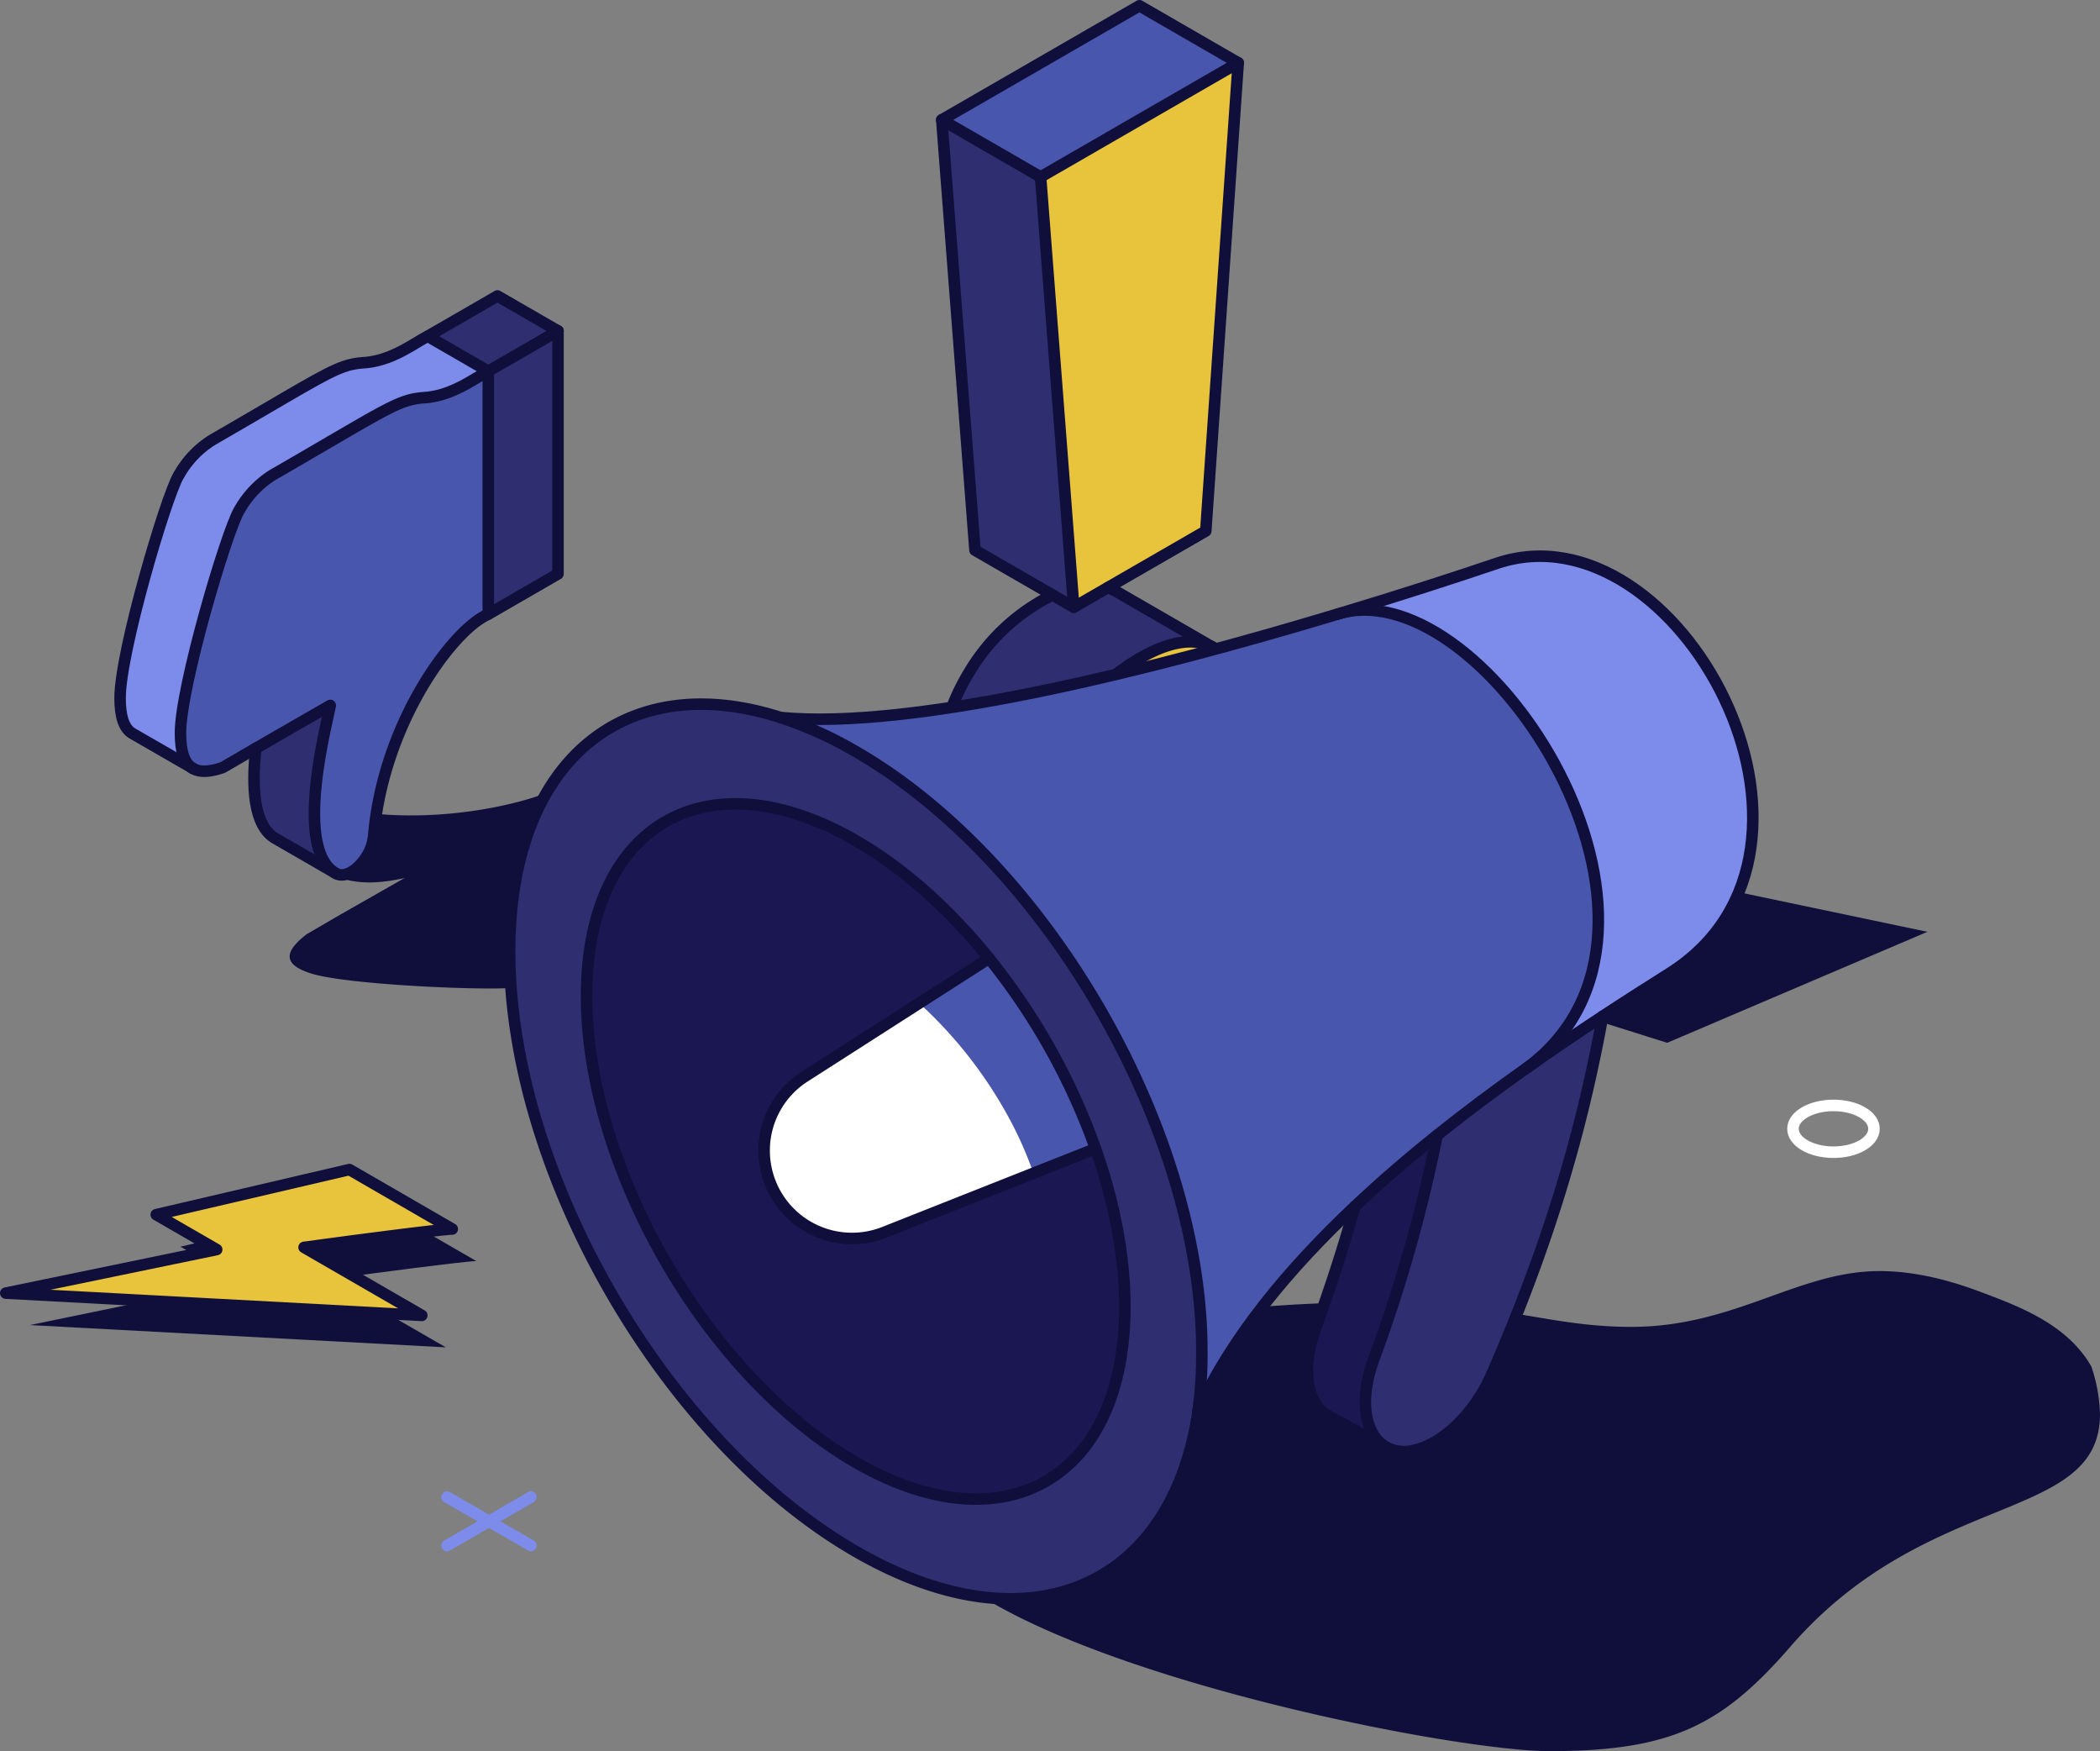 <svg xmlns="http://www.w3.org/2000/svg" viewBox="0 0 546.9 455.93"><rect x="0" y="0" width="546.9" height="455.93" fill="#808080" stroke="none"/><defs><style>.cls-1{fill:#100f3b;}.cls-2{fill:#2e2e71;}.cls-3{fill:#4956ad;}.cls-4{fill:#7d8beb;}.cls-5,.cls-7,.cls-8{fill:none;}.cls-11,.cls-5{stroke:#100f3b;}.cls-11,.cls-5,.cls-7,.cls-8{stroke-linecap:round;stroke-linejoin:round;stroke-width:3px;}.cls-11,.cls-6{fill:#e8c33c;}.cls-7{stroke:#7d8beb;}.cls-8{stroke:#fff;}.cls-9{fill:#1a1753;}.cls-10{fill:#fff;}</style></defs><g id="Layer_2" data-name="Layer 2"><g id="lineart"><g id="report"><path class="cls-1" d="M167.21,192.77l49.54,16-18.16,10.48c-3.45,2.17-10.08,5.1-14.49,10.27-4.22,4.94-7.5,6.23-37.38,23.48A35,35,0,0,1,135.09,257l-.49.09c-6.35.95-44.27-.61-53.68-3.66-3.71-1.2-5.6-2.66-5.47-4.56v-.13c.16-1.53,1.61-3.34,4.43-5.52l8.6-5,16.91-9.63c-12.79,2.9-23,1.09-31-13.66,0,0,0-.06,0-.09.27-2.07,4.18-4.09,8.2-4.69a13.54,13.54,0,0,1,4.81.07c23.46,5.4,50.89-.79,60.2-6.15l1.37-.81Z"/><polygon class="cls-2" points="145.32 86.16 145.32 149.42 127.16 159.91 127.16 96.65 145.32 86.16"/><polygon class="cls-2" points="145.32 86.16 127.16 96.65 111.39 87.55 129.55 77.06 145.32 86.16"/><path class="cls-3" d="M127.16,96.65v63.26l-1.38.79c-9.31,5.37-26,28.72-28.45,57a12.21,12.21,0,0,1-1.64,5c-2.12,3.67-5.77,6.11-8.16,4.78l-.1-.06c-11.18-6.46-2-39.74-1.41-43.7l-19.41,11.2-8.6,5c-3.44,1.2-6,1.29-7.72.27l-.15-.1c-2.16-1.35-3.1-4.43-3.1-9.16,0-12,11.87-52.12,15.21-57.9l.26-.44a25.53,25.53,0,0,1,8.56-8.87c29.88-17.24,32.48-19.61,39.49-20.1C117.88,103,123.51,98.5,127.16,96.65Z"/><path class="cls-4" d="M111.39,87.55l15.77,9.1c-3.65,1.85-9.28,6.38-16.6,6.88-7,.49-9.61,2.86-39.49,20.1a25.53,25.53,0,0,0-8.56,8.87l-.26.44C58.91,138.72,47,178.83,47,190.84c0,4.73.94,7.81,3.1,9.16l-15.62-9c-2.25-1.3-3.25-4.4-3.25-9.25,0-12,11.87-52.12,15.21-57.9l.27-.44a25.27,25.27,0,0,1,8.56-8.87c29.87-17.25,32.48-19.61,39.48-20.1C102.12,93.93,107.75,89.39,111.39,87.55Z"/><path class="cls-2" d="M87.43,227.37l-15.76-9.1c-5.71-3.29-6.12-13.59-5.06-23.4L86,183.67C85.4,187.63,76.25,220.91,87.43,227.37Z"/><line class="cls-5" x1="111.39" y1="87.55" x2="127.16" y2="96.65"/><path class="cls-5" d="M145.32,86.16l-15.77-9.1L111.39,87.55c-3.64,1.84-9.27,6.38-16.6,6.88-7,.49-9.61,2.85-39.48,20.1a25.27,25.27,0,0,0-8.56,8.87"/><path class="cls-5" d="M50.29,200.1c1.75,1,4.28.93,7.72-.27l8.6-5L86,183.67c-.62,4-9.77,37.24,1.41,43.7l.1.06c2.39,1.33,6-1.11,8.16-4.78a12.21,12.21,0,0,0,1.64-5c2.43-28.24,19.14-51.59,28.45-57l1.38-.79"/><path class="cls-5" d="M62.25,132.94C58.91,138.72,47,178.83,47,190.84c0,4.73.94,7.81,3.1,9.16"/><path class="cls-5" d="M127.16,96.65v63.26l18.16-10.49V86.16L127.16,96.65c-3.65,1.85-9.28,6.38-16.6,6.88-7,.49-9.61,2.86-39.49,20.1a25.53,25.53,0,0,0-8.56,8.87"/><path class="cls-5" d="M46.48,123.84c-3.34,5.78-15.21,45.88-15.21,57.9,0,4.85,1,7.95,3.25,9.25l15.62,9,.15.1"/><path class="cls-5" d="M66.61,194.87c-1.06,9.81-.65,20.11,5.06,23.4l15.76,9.1"/><polygon class="cls-1" points="501.94 242.61 343.25 209.28 309.7 223.6 297.98 228.6 434.17 271.51 501.94 242.61"/><path class="cls-1" d="M284,229.66c7.6,4.07,20.8,4.74,29.39,4.74,13.9,0,34.65-6.31,34.65-20.19,0-10.8-16.46-17.37-32.33-17.37-14.41,0-41.28,8.89-41.28,23.13,0,.33,0,.66,0,1a4.36,4.36,0,0,0,0,1,1.19,1.19,0,0,0,0,.33l.07.33C275.13,225.52,278.26,227.85,284,229.66Z"/><polygon class="cls-6" points="322.47 16.36 314.02 138.26 288.53 152.97 279.64 158.1 271 46.07 322.47 16.36"/><polygon class="cls-3" points="322.47 16.36 271 46.07 245.26 31.21 296.74 1.5 322.47 16.36"/><path class="cls-6" d="M316.28,168.74q6.42,3.7,6.41,14.79,0,11.6-7.3,23.81a51.65,51.65,0,0,1-18.65,18.8c-7.45,4.3-13.59,5.17-18.47,2.63a2.85,2.85,0,0,1-.45-.25l-.43-.26c-4.27-2.69-6.39-7.62-6.39-14.87q0-11.83,7.18-23.6a51.9,51.9,0,0,1,18.56-18.34q11.38-6.6,18.65-3.17C315.69,168.42,316,168.58,316.28,168.74Z"/><path class="cls-2" d="M290.56,153.88l25.72,14.86c-.29-.16-.59-.32-.89-.46q-7.27-3.42-18.65,3.17a51.9,51.9,0,0,0-18.56,18.34q-7.2,11.76-7.18,23.6c0,7.25,2.12,12.18,6.39,14.87l-25.3-14.6c-4.55-2.63-6.83-7.66-6.83-15.13q0-11.82,7.19-23.6A52,52,0,0,1,271,156.59c1.08-.63,2.12-1.18,3.16-1.66l5.48,3.17,8.89-5.13a9.68,9.68,0,0,1,1.14.46C290,153.57,290.28,153.72,290.56,153.88Z"/><polygon class="cls-2" points="271 46.07 279.64 158.1 274.15 154.93 253.91 143.25 245.26 31.21 271 46.07"/><path class="cls-5" d="M277.82,228.52a2.85,2.85,0,0,0,.45.25c4.88,2.54,11,1.67,18.47-2.63a51.65,51.65,0,0,0,18.65-18.8q7.32-12.24,7.3-23.81,0-11.07-6.41-14.79c-.29-.16-.59-.32-.89-.46q-7.27-3.42-18.65,3.17a51.9,51.9,0,0,0-18.56,18.34q-7.2,11.76-7.18,23.6c0,7.25,2.12,12.18,6.39,14.87"/><polygon class="cls-5" points="322.47 16.36 271 46.07 279.64 158.1 288.53 152.97 314.02 138.26 322.47 16.36"/><path class="cls-5" d="M277.82,228.52l-.43-.26-25.3-14.6c-4.55-2.63-6.83-7.66-6.83-15.13q0-11.82,7.19-23.6A52,52,0,0,1,271,156.59c1.08-.63,2.12-1.18,3.16-1.66"/><path class="cls-5" d="M288.53,153a9.68,9.68,0,0,1,1.14.46c.31.14.61.29.89.45l25.72,14.86"/><polyline class="cls-5" points="279.64 158.1 274.15 154.93 253.91 143.25 245.26 31.21 296.74 1.5 322.47 16.36"/><line class="cls-5" x1="271" y1="46.07" x2="245.26" y2="31.21"/><line class="cls-7" x1="138.27" y1="389.79" x2="116.43" y2="402.4"/><line class="cls-7" x1="138.27" y1="402.4" x2="116.43" y2="389.79"/><ellipse class="cls-8" cx="477.49" cy="293.9" rx="10.55" ry="6.09"/><path class="cls-1" d="M544.64,355.77a41.9,41.9,0,0,1,2.26,12.4c0,28.56-44.85,19.31-80.61,60.53-17.85,20.57-31.07,27.23-62.78,27.23-30.18,0-165.9-28-165.9-62.35,0-46.65,75.33-54.53,121.59-54.53,32.29,0,44.17,6.42,65.64,6.42,26.93,0,43.39-14.53,64.66-14.53,8.68,0,17.41,2.14,25.41,5.1C526.14,340.2,538.34,344.81,544.64,355.77Z"/><path class="cls-4" d="M389.91,146.67C437,130.92,485.63,221,435,253.29c-5.44,3.43-11.4,7.21-17.67,11.34s-13,8.64-19.74,13.44h0c49.14-36.25-10.22-128.79-48.42-118.42C365.08,154.86,379.2,150.26,389.91,146.67Z"/><path class="cls-2" d="M417.37,264.63c-5.9,32.39-15,61.37-28.88,93.2-4.36,10-12.45,17.91-19.94,19.71a10.29,10.29,0,0,1-7.57-.75c-5.44-3.05-7.17-12-3.28-22.68a388.58,388.58,0,0,0,16.56-58.51c7.76-6.21,15.64-12.08,23.37-17.53C404.39,273.27,411,268.78,417.37,264.63Z"/><path class="cls-3" d="M349.21,159.64c38.2-10.37,97.56,82.17,48.42,118.42h0c-7.73,5.45-15.61,11.32-23.37,17.53-7.35,5.88-14.58,12.09-21.44,18.56-17.26,16.27-32.19,34.23-40.86,53.3A109.78,109.78,0,0,0,313,351.87c0-57.51-40.38-127.47-90.17-156.2a101.45,101.45,0,0,0-19.58-8.85c34.78,3.32,97.56-12.62,145-26.91Z"/><path class="cls-9" d="M374.26,295.6a388.58,388.58,0,0,1-16.56,58.51c-3.89,10.69-2.16,19.63,3.28,22.68l-15.12-8.21c-5.44-3.06-7.16-12-3.26-22.68,4-11,7.37-21.46,10.22-31.74C359.68,307.69,366.91,301.48,374.26,295.6Z"/><path class="cls-3" d="M285.31,299.07a169.85,169.85,0,0,0-27.73-49.56L239.35,261.2c.82.74,1.63,1.49,2.44,2.26a114,114,0,0,1,22.56,30.67,98.74,98.74,0,0,1,4.78,11.34l16.17-6.4Z"/><path class="cls-10" d="M241.79,263.46c-.81-.77-1.62-1.52-2.44-2.26l-29.83,19.11a22.88,22.88,0,0,0,12.33,42.14,23.08,23.08,0,0,0,8.41-1.6l38.87-15.38a98.74,98.74,0,0,0-4.78-11.34A114,114,0,0,0,241.79,263.46Z"/><path class="cls-9" d="M222.87,218.87c12.64,7.29,24.49,18,34.71,30.64l-48.06,30.8a22.88,22.88,0,0,0,12.33,42.14,23.08,23.08,0,0,0,8.41-1.6l55-21.78h0c4.88,13.86,7.64,28,7.64,41.2a82.62,82.62,0,0,1-.86,12.1c-5.22,35.7-34.24,48.56-69.22,28.38-38.73-22.37-70.11-76.7-70.11-121.4,0-38.7,23.49-57.48,54.89-47.35A78.08,78.08,0,0,1,222.87,218.87Z"/><path class="cls-2" d="M203.29,186.82a101.45,101.45,0,0,1,19.58,8.85C272.66,224.4,313,294.36,313,351.87A109.78,109.78,0,0,1,312,367.46c-6.75,45.9-44.06,62.49-89.09,36.5-49.83-28.76-90.18-98.7-90.18-156.21C132.69,198,162.89,173.8,203.29,186.82Zm88.8,165.55a82.62,82.62,0,0,0,.86-12.1c0-13.24-2.76-27.34-7.64-41.2a169.85,169.85,0,0,0-27.73-49.56c-10.22-12.64-22.07-23.35-34.71-30.64A78.08,78.08,0,0,0,207.65,212c-31.4-10.13-54.89,8.65-54.89,47.35,0,44.7,31.38,99,70.11,121.4C257.85,400.93,286.87,388.07,292.09,352.37Z"/><path class="cls-5" d="M203.29,186.82a101.45,101.45,0,0,1,19.58,8.85C272.66,224.4,313,294.36,313,351.87A109.78,109.78,0,0,1,312,367.46c-6.75,45.9-44.06,62.49-89.09,36.5-49.83-28.76-90.18-98.7-90.18-156.21C132.69,198,162.89,173.8,203.29,186.82Z"/><path class="cls-5" d="M285.31,299.07c4.88,13.86,7.64,28,7.64,41.2a82.62,82.62,0,0,1-.86,12.1c-5.22,35.7-34.24,48.56-69.22,28.38-38.73-22.37-70.11-76.7-70.11-121.4,0-38.7,23.49-57.48,54.89-47.35a78.08,78.08,0,0,1,15.22,6.87c12.64,7.29,24.49,18,34.71,30.64A169.85,169.85,0,0,1,285.31,299.07Z"/><path class="cls-5" d="M374.26,295.6a388.58,388.58,0,0,1-16.56,58.51c-3.89,10.69-2.16,19.63,3.28,22.68a10.29,10.29,0,0,0,7.57.75c7.49-1.8,15.58-9.73,19.94-19.71,13.88-31.83,23-60.81,28.88-93.2"/><path class="cls-5" d="M352.82,314.16c-2.85,10.28-6.23,20.76-10.22,31.74-3.9,10.72-2.18,19.62,3.26,22.68L361,376.79"/><path class="cls-5" d="M285.3,299.07l-55,21.78A22.88,22.88,0,0,1,199,299.58a22.85,22.85,0,0,1,10.54-19.27l48.06-30.8"/><path class="cls-5" d="M349.21,159.64c15.87-4.78,30-9.38,40.7-13C437,130.92,485.63,221,435,253.29c-5.44,3.43-11.4,7.21-17.67,11.34s-13,8.64-19.74,13.44c-7.73,5.45-15.61,11.32-23.37,17.53-7.35,5.88-14.58,12.09-21.44,18.56-17.26,16.27-32.19,34.23-40.86,53.3"/><path class="cls-5" d="M203.29,186.82c34.78,3.32,97.56-12.62,145-26.91"/><path class="cls-5" d="M348.32,159.91l.89-.27c38.2-10.37,97.56,82.17,48.42,118.42"/><path class="cls-1" d="M97.22,312.85,47,324.59l15.74,9.09L7.76,345l108.35,5.8L85.45,333.11c36-4.87,38.59-4.78,38.59-4.78Z"/><path class="cls-11" d="M91,304.51,40.69,316.25l15.74,9.09L1.5,336.68l108.35,5.8L79.19,324.77c36-4.88,38.59-4.78,38.59-4.78Z"/></g></g></g></svg>